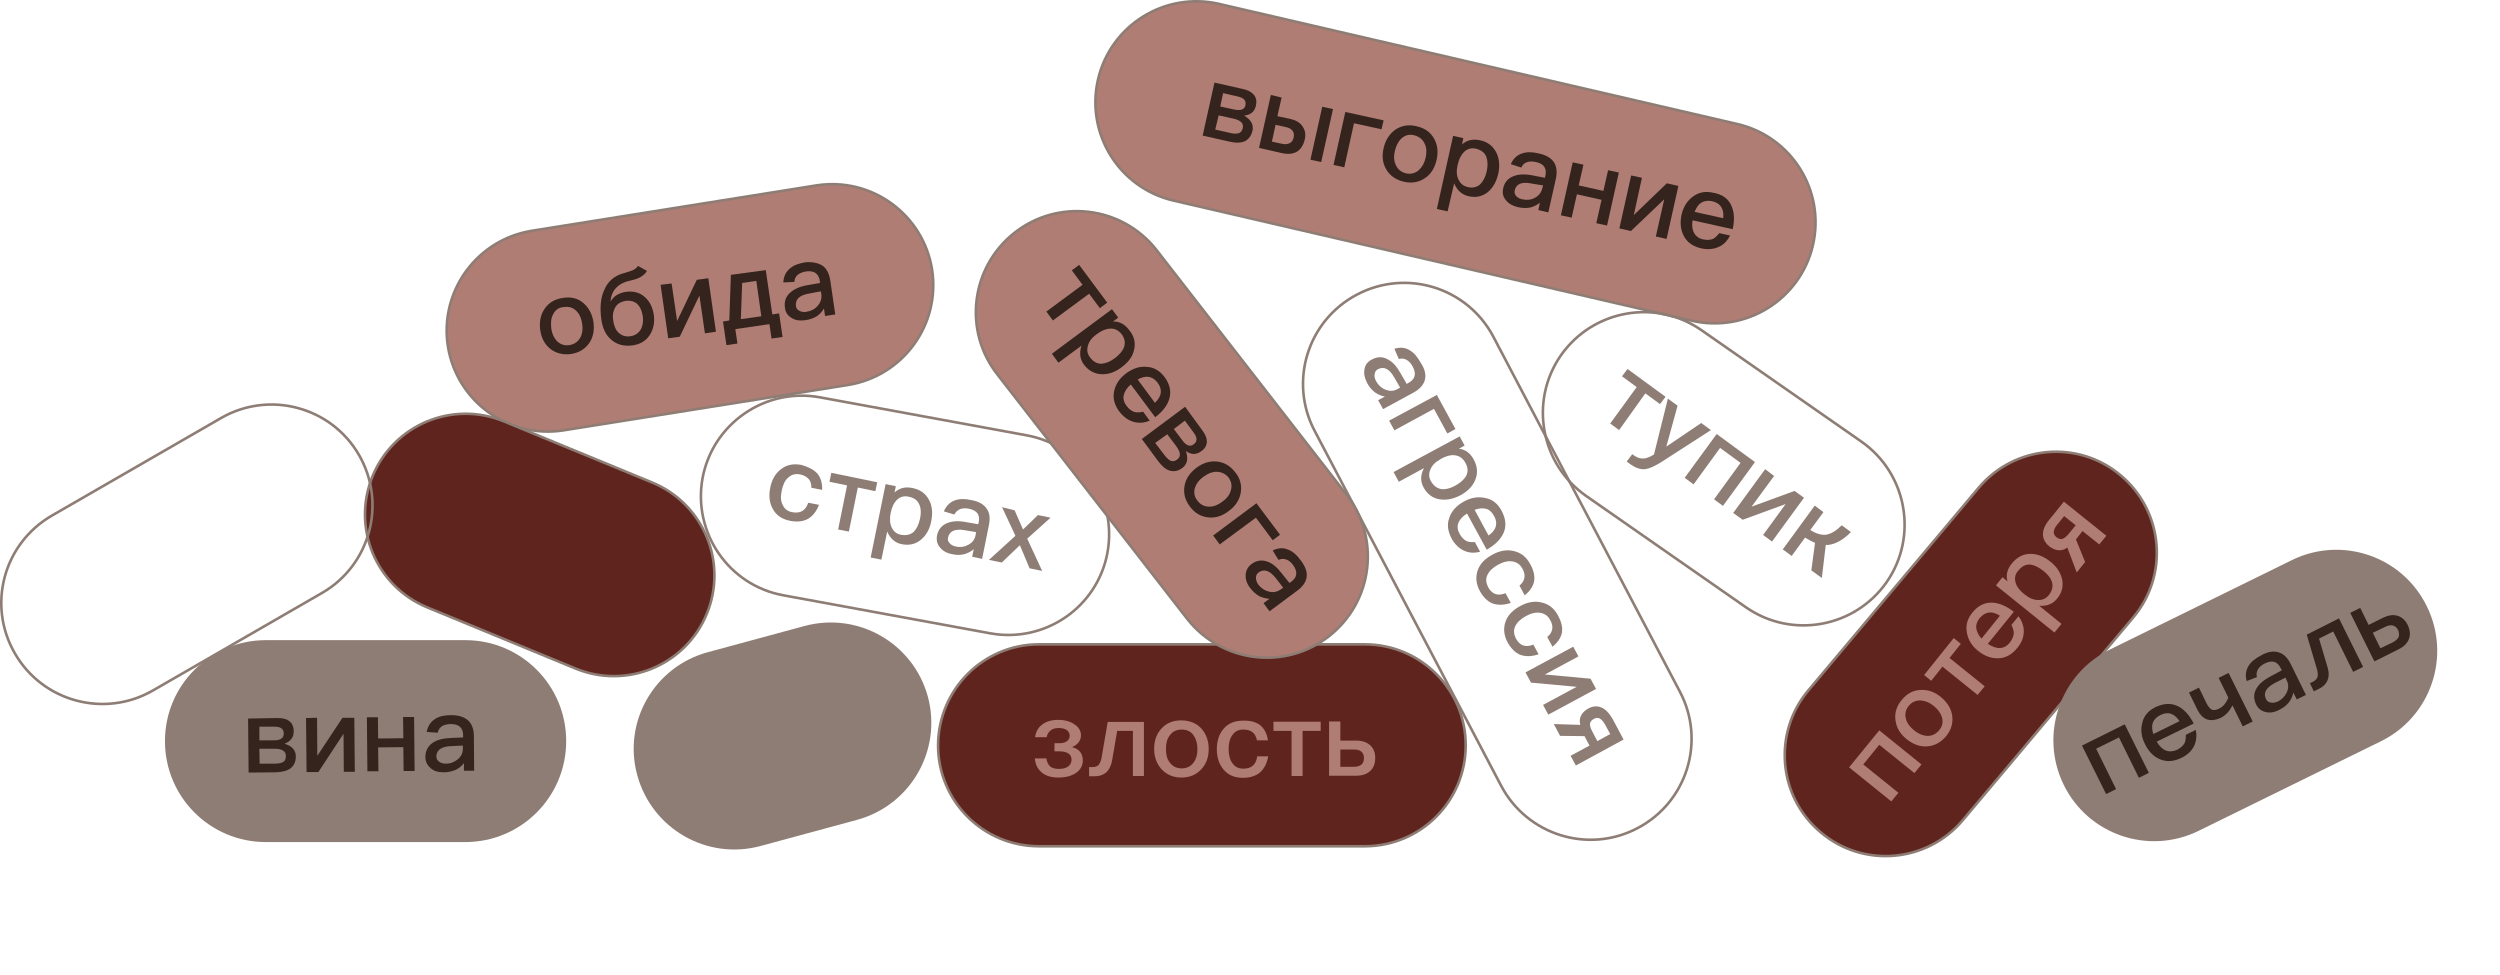 <?xml version="1.0" encoding="UTF-8"?> <svg xmlns="http://www.w3.org/2000/svg" xmlns:xlink="http://www.w3.org/1999/xlink" version="1.1" id="Слой_1" x="0px" y="0px" viewBox="0 0 953.3 371.8" style="enable-background:new 0 0 953.3 371.8;" xml:space="preserve"> <style type="text/css"> .st0{enable-background:new ;} .st1{fill:#8E7D74;} .st2{fill:none;stroke:#8E7D74;stroke-miterlimit:10;} .st3{fill:#5F241D;stroke:#8E7D74;stroke-miterlimit:10;} .st4{fill:#AF7D74;stroke:#8E7D74;stroke-miterlimit:10;} .st5{fill:none;stroke:#8E7D74;stroke-width:0.996;stroke-miterlimit:9.964;} .st6{fill:#5F241D;stroke:#8E7D74;stroke-width:0.995;stroke-miterlimit:9.954;} .st7{fill:#34241D;} .st8{fill:#AF7D74;} </style> <title>name</title> <g> <g class="st0"> <path class="st1" d="M543.2,145.3c-0.6,1.7-2,3.2-4.2,4.4l-11.6,6.3l-1.9-3.4l2.6-1.4c-1.3-0.2-2.5-0.7-3.7-1.5 c-1.2-0.9-2.3-2.1-3.1-3.7c-1-1.9-1.3-3.6-1-5.2c0.3-1.7,1.2-2.9,2.8-3.7c2-1.1,4.1-1.2,6-0.1c1.9,0.9,3.5,2.7,5,5.4l2.3,4 l0.7-0.4c2.5-1.4,3.1-3.4,1.6-6.2c-0.6-1.2-1.4-2-2.2-2.5c-0.9-0.6-2-0.7-3.1-0.4l-1.7-3.9c2.2-0.7,4.2-0.5,5.9,0.6 c1.6,0.9,2.9,2.5,4.2,4.8C543.5,141,543.9,143.3,543.2,145.3z M531.7,144c-1.9-3.4-4-4.4-6.3-3.2c-0.7,0.4-1.1,1-1.2,1.8 c-0.2,0.8,0,1.7,0.5,2.7c0.9,1.6,2.1,2.7,3.6,3.3c1.6,0.6,3.1,0.6,4.5-0.2l1.1-0.6L531.7,144z"></path> <path class="st1" d="M555,163.6l-3.1,1.7l-5.1-9.4l-15.1,8.2l-2-3.7l18.2-9.8L555,163.6z"></path> <path class="st1" d="M562.5,183.1c-1,2.4-2.9,4.3-5.7,5.8c-2.7,1.4-5.3,1.9-7.8,1.5c-2.7-0.4-4.8-2-6.2-4.6 c-1.2-2.3-1.2-4.7,0.2-7.3l-9.6,5.2l-2-3.7l25.2-13.6l1.9,3.5l-2.2,1.2c2.5,0.3,4.4,1.7,5.7,4.2 C563.4,177.9,563.6,180.5,562.5,183.1z M554.7,173.6c-1.5-0.2-3.3,0.3-5.1,1.3l-0.3,0.2c-1.9,1-3.3,2.4-3.9,4 c-0.6,1.4-0.6,2.9,0.2,4.3c1,1.8,2.3,2.8,4,3.1c1.5,0.2,3.3-0.2,5.3-1.3c2-1.1,3.3-2.3,4.1-3.6c0.9-1.6,0.8-3.3-0.2-5.1 C557.8,174.7,556.5,173.8,554.7,173.6z"></path> <path class="st1" d="M573.3,203.3c-1.1,2.4-3.2,4.5-6.4,6.3l-7.5-13.8c-1.7,1.1-2.8,2.3-3.3,3.6c-0.5,1.3-0.3,2.8,0.5,4.2 c0.7,1.3,1.6,2.2,2.6,2.7c0.8,0.4,1.9,0.5,3.2,0.4l2,3.7c-1.9,0.5-3.8,0.5-5.6-0.2c-2.2-0.8-4-2.5-5.3-4.9 c-1.4-2.7-1.8-5.3-0.9-7.7c0.8-2.6,2.7-4.8,5.7-6.4c2.7-1.5,5.4-1.9,8.1-1.3c2.7,0.5,4.8,2.2,6.2,4.9 C574.2,197.8,574.5,200.6,573.3,203.3z M566.6,194c-1.2-0.3-2.7-0.2-4.3,0.4l5.3,9.8c3-2.1,3.7-4.6,2.1-7.5 C568.8,195.2,567.9,194.3,566.6,194z"></path> <path class="st1" d="M585,221.6c-0.4,2-1.6,3.8-3.6,5.4l-2-3.7c1.1-0.9,1.7-1.9,1.9-3c0.2-1.1-0.1-2.3-0.8-3.5 c-0.8-1.5-2-2.4-3.7-2.7c-1.6-0.3-3.5,0.1-5.5,1.2c-2,1.1-3.4,2.4-4.1,3.9c-0.7,1.4-0.6,2.9,0.2,4.6c1.5,2.8,3.7,3.6,6.7,2.4 l2,3.7c-2.7,0.9-5,0.9-7,0.2c-1.9-0.8-3.5-2.4-4.8-4.7c-1.5-2.8-1.7-5.4-0.8-8c0.9-2.5,2.8-4.4,5.6-5.9c2.7-1.5,5.4-2,8-1.4 c2.8,0.6,4.9,2.2,6.4,5C584.8,217.4,585.3,219.6,585,221.6z"></path> <path class="st1" d="M595.6,241.2c-0.4,2-1.6,3.8-3.6,5.4l-2-3.7c1.1-0.9,1.7-1.9,1.9-3c0.2-1.1-0.1-2.3-0.8-3.5 c-0.8-1.5-2-2.4-3.7-2.7c-1.6-0.3-3.5,0.1-5.5,1.2c-2,1.1-3.4,2.4-4.1,3.9c-0.7,1.4-0.6,2.9,0.2,4.6c1.5,2.8,3.7,3.6,6.7,2.4 l2,3.7c-2.7,0.9-5,0.9-7,0.2c-1.9-0.8-3.5-2.4-4.8-4.7c-1.5-2.8-1.7-5.4-0.8-8c0.9-2.5,2.8-4.4,5.6-5.9c2.7-1.5,5.4-2,8-1.4 c2.8,0.6,4.9,2.2,6.4,5C595.4,237.1,595.9,239.2,595.6,241.2z"></path> <path class="st1" d="M601.9,250.3l-12.8,6.9l17.4,1.6l2.1,3.9l-18.2,9.8l-2-3.7l12.8-6.9l-17.4-1.6l-2.1-3.9l18.2-9.8L601.9,250.3 z"></path> <path class="st1" d="M600.9,291.9l-2-3.7l7.2-3.9l-1.9-3.6l-9.3-0.1l-2.4-4.5l10.1,0.3c-0.1-0.5-0.2-1-0.2-1.4 c0-2,1.1-3.6,3.2-4.8c1.8-1,3.5-1.1,5.1-0.4c1.6,0.7,3,2.2,4.3,4.5l4.1,7.7L600.9,291.9z M607.8,274.1c-0.9,0.5-1.4,1.1-1.5,1.8 c-0.1,0.8,0.2,1.8,0.9,3.1l1.9,3.6l4.9-2.7l-1.9-3.5C610.8,274,609.4,273.2,607.8,274.1z"></path> </g> <g class="st0"> <path class="st1" d="M635.1,151.3l-2.1,2.8l-5.6-4.1L617.4,164l-3.4-2.5l10.1-13.9l-5.6-4.1l2.1-2.8L635.1,151.3z"></path> <path class="st1" d="M639.7,154.7l-4.3,15.6l13.3-9l3.7,2.7l-18.9,12.2c-2.6,1.6-4.6,2.5-6.1,2.7c-1.8,0.2-3.6-0.4-5.6-1.8 l-1.5-1.1l2.1-2.8l0.9,0.6c1.4,1,3,1.3,4.7,0.8c0.7-0.2,1.6-0.6,2.7-1.3L636,152L639.7,154.7z"></path> <path class="st1" d="M669.2,176.2L657,192.9l-3.4-2.5l10.1-13.9l-7.8-5.7l-10.1,13.9l-3.4-2.5l12.2-16.7L669.2,176.2z"></path> <path class="st1" d="M676.5,181.5l-8.6,11.7l16.4-6l3.6,2.6l-12.2,16.7l-3.4-2.5l8.6-11.8l-16.4,6l-3.6-2.6l12.2-16.7L676.5,181.5 z"></path> <path class="st1" d="M695.3,195.3l-5,6.8c2.2,1.4,4.2,2,6,1.8c1.9-0.3,3.9-1.5,6-3.6l3.5,2.6c-3,3-5.9,4.6-8.7,4.9l-0.9,0 l-1.5,12.6l-4-2.9l1.4-10.5c-1.2-0.5-2.5-1.2-3.8-2l-5.1,7l-3.4-2.5l12.2-16.7L695.3,195.3z"></path> </g> <path class="st2" d="M572.4,299.6l-71.1-135.3c-9.9-18.8-2.7-42.1,16.2-52l0,0c18.8-9.9,42.1-2.7,52,16.2l71.1,135.3 c9.9,18.8,2.7,42.1-16.2,52l0,0C605.6,325.7,582.3,318.4,572.4,299.6z"></path> <path class="st3" d="M689.6,263.2l64.9-77.2c13.7-16.3,38-18.4,54.2-4.7l0,0c16.3,13.7,18.4,38,4.7,54.2l-64.9,77.2 c-13.7,16.3-38,18.4-54.2,4.7l0,0C678,303.8,675.9,279.5,689.6,263.2z"></path> <path class="st1" d="M804.5,247.7l69.4-34.1c19.1-9.4,42.2-1.5,51.5,17.6l0,0c9.4,19.1,1.5,42.2-17.6,51.5l-69.4,34.1 c-19.1,9.4-42.2,1.5-51.5-17.6l0,0C777.6,280.1,785.5,257,804.5,247.7z"></path> <path class="st4" d="M464.9,1.5l197.6,45.8c20.7,4.8,33.6,25.5,28.8,46.2l0,0c-4.8,20.7-25.5,33.6-46.2,28.8L447.5,76.5 c-20.7-4.8-33.6-25.5-28.8-46.2l0,0C423.5,9.6,444.2-3.3,464.9,1.5z"></path> <path class="st2" d="M648.8,125.9l61,42.5c17.4,12.2,21.7,36.2,9.6,53.6l0,0c-12.2,17.4-36.2,21.7-53.6,9.6l-61-42.5 c-17.4-12.2-21.7-36.2-9.6-53.6l0,0C607.4,118.1,631.4,113.8,648.8,125.9z"></path> <path class="st4" d="M202.8,88l108.5-17.3c21-3.3,40.7,11,44.1,32l0,0c3.3,21-11,40.7-32,44.1l-108.5,17.3c-21,3.3-40.7-11-44.1-32 l0,0C167.5,111.1,181.8,91.4,202.8,88z"></path> <path class="st5" d="M312.6,151.5l78.9,14.5c20.8,3.8,34.6,23.8,30.8,44.7l0,0c-3.8,20.8-23.8,34.6-44.7,30.8L298.7,227 c-20.8-3.8-34.6-23.8-30.8-44.7l0,0C271.8,161.5,291.8,147.7,312.6,151.5z"></path> <path class="st3" d="M396.2,245.7h124.2c21.3,0,38.5,17.2,38.5,38.5l0,0c0,21.3-17.2,38.5-38.5,38.5H396.2 c-21.3,0-38.5-17.2-38.5-38.5l0,0C357.8,262.9,375,245.7,396.2,245.7z"></path> <path class="st6" d="M192.2,160.7l56.5,23.3c19.6,8.1,28.9,30.5,20.8,50.1l0,0c-8.1,19.6-30.5,28.9-50.1,20.8l-56.5-23.3 c-19.6-8.1-28.9-30.5-20.8-50.1l0,0C150.2,161.9,172.6,152.6,192.2,160.7z"></path> <path class="st2" d="M19.8,196.6l64.5-37.2c18.4-10.6,42-4.3,52.6,14.1l0,0c10.6,18.4,4.3,42-14.1,52.6l-64.5,37.2 c-18.4,10.6-42,4.3-52.6-14.1l0,0C-5,230.8,1.3,207.3,19.8,196.6z"></path> <path class="st1" d="M269.9,248.7l36.9-10c20.4-5.5,41.4,6.5,47,26.9l0,0c5.5,20.4-6.5,41.4-26.9,47l-36.9,10 c-20.4,5.5-41.4-6.5-47-27l0,0C237.4,275.3,249.5,254.2,269.9,248.7z"></path> <path class="st1" d="M101.4,244.1h76c21.3,0,38.5,17.2,38.5,38.5l0,0c0,21.3-17.2,38.5-38.5,38.5h-76c-21.3,0-38.5-17.2-38.5-38.5 l0,0C62.9,261.3,80.2,244.1,101.4,244.1z"></path> <path class="st4" d="M440.9,95.2l72.4,93.2c13.2,16.7,10.3,40.9-6.4,54.1l0,0c-16.7,13.2-40.9,10.3-54.1-6.4l-72.4-93.2 c-13.2-16.7-10.3-40.9,6.4-54.1l0,0C403.5,75.6,427.7,78.5,440.9,95.2z"></path> <g class="st0"> <path class="st7" d="M473.8,33.9c1.9,0.4,3.3,1.1,4.2,2.1c1,1.1,1.3,2.5,0.9,4.3c-0.5,2.3-2,3.5-4.5,3.8c2.6,1.5,3.7,3.4,3.2,5.7 c-0.4,1.9-1.4,3.2-2.8,4c-1.5,0.7-3.5,0.8-6,0.2l-10.2-2.3l4.5-20.2L473.8,33.9z M463.4,49.4l5.7,1.3c1.6,0.4,2.8,0.3,3.5,0 c0.6-0.3,1.1-0.9,1.3-1.9c0.4-1.8-0.9-3-3.7-3.6l-5.5-1.2L463.4,49.4z M465.3,40.6l5.5,1.2c1.1,0.2,2,0.2,2.7,0 c0.8-0.3,1.3-0.9,1.4-1.7c0.4-1.7-0.6-2.8-2.9-3.3l-5.6-1.3L465.3,40.6z"></path> <path class="st7" d="M488.7,37.2l-1.6,7.1l4.7,1c2.3,0.5,3.9,1.4,4.9,2.9s1.3,3.1,0.8,5.1c-0.5,2.1-1.5,3.6-2.9,4.5 c-1.5,0.9-3.4,1.1-5.7,0.6l-8.8-2l4.5-20.2L488.7,37.2z M485,54l3.7,0.8c1.2,0.3,2.3,0.2,3.1-0.2c0.7-0.4,1.3-1.1,1.5-2.2 c0.2-1.1,0.1-1.9-0.5-2.6c-0.5-0.7-1.4-1.1-2.7-1.4l-3.7-0.8L485,54z M508.3,41.6l-4.5,20.2l-4.1-0.9l4.5-20.2L508.3,41.6z"></path> <path class="st7" d="M527.6,45.9l-0.8,3.4l-10.5-2.3l-3.7,16.8l-4.1-0.9l4.5-20.2L527.6,45.9z"></path> <path class="st7" d="M546.8,52.8c1.4,2.4,1.7,5.1,1,8.2c-0.7,3-2.1,5.4-4.4,6.9c-2.3,1.6-5,2.1-8.1,1.4c-3-0.7-5.3-2.3-6.7-4.7 c-1.4-2.4-1.7-5.1-1-8.1c0.7-3.1,2.2-5.4,4.4-7c2.3-1.6,5-2.1,8-1.4C543.2,48.8,545.4,50.3,546.8,52.8z M534.4,52.8 c-1.2,1.1-2,2.7-2.5,4.7c-0.5,2-0.4,3.8,0.3,5.3c0.7,1.7,2,2.8,3.9,3.3c1.9,0.4,3.6,0,5-1.3c1.2-1.1,2.1-2.7,2.5-4.6 c0.5-2,0.4-3.8-0.3-5.3c-0.8-1.8-2.1-2.8-4-3.3C537.5,51.1,535.8,51.5,534.4,52.8z"></path> <path class="st7" d="M570.6,58.2c1.1,2.3,1.4,5,0.7,8.1c-0.7,3-2,5.3-3.9,6.9c-2.1,1.7-4.6,2.3-7.5,1.6c-2.5-0.6-4.3-2.2-5.4-4.9 L552,80.6l-4.1-0.9l6.2-27.9l3.9,0.9l-0.5,2.4c1.8-1.7,4.2-2.2,6.9-1.6C567.3,54.1,569.3,55.7,570.6,58.2z M558.3,57.9 c-1.1,1.1-1.9,2.6-2.4,4.7l-0.1,0.4c-0.5,2.1-0.4,4,0.4,5.6c0.7,1.4,1.8,2.3,3.3,2.7c2,0.5,3.7,0.1,4.9-1c1.1-1.1,2-2.7,2.5-4.9 s0.4-4-0.1-5.5c-0.6-1.7-2-2.7-4-3.2C561.1,56.3,559.6,56.7,558.3,57.9z"></path> <path class="st7" d="M592.7,62.1c0.9,1.6,1.1,3.6,0.6,6l-2.9,12.9l-3.8-0.9l0.6-2.8c-1,0.8-2.2,1.4-3.5,1.8 c-1.5,0.3-3.1,0.3-4.9-0.1c-2.1-0.5-3.6-1.4-4.6-2.7c-1.1-1.3-1.4-2.8-1-4.5c0.5-2.3,1.8-3.8,3.9-4.6c1.9-0.8,4.4-0.9,7.4-0.3 l4.6,0.9l0.2-0.8c0.6-2.8-0.6-4.6-3.6-5.2c-1.3-0.3-2.4-0.3-3.3,0c-1.1,0.3-1.8,1-2.3,2.1l-4-1.3c0.9-2.1,2.4-3.5,4.3-4.1 c1.7-0.6,3.8-0.6,6.3,0C589.6,59.1,591.6,60.3,592.7,62.1z M584.1,70c-3.8-0.8-6,0.1-6.5,2.6c-0.2,0.8,0,1.5,0.5,2.1 c0.5,0.6,1.3,1.1,2.4,1.3c1.8,0.4,3.4,0.2,4.8-0.6c1.5-0.8,2.4-2,2.8-3.5l0.3-1.2L584.1,70z"></path> <path class="st7" d="M603.8,62.8l-1.8,7.9l9.4,2.1l1.8-7.9l4.1,0.9L612.8,86l-4.1-0.9l2-8.9l-9.4-2.1l-2,8.9l-4.1-0.9l4.5-20.2 L603.8,62.8z"></path> <path class="st7" d="M626.1,67.8L623,82l12.6-12.1l4.4,1l-4.5,20.2l-4.1-0.9l3.2-14.2l-12.7,12.1l-4.4-1l4.5-20.2L626.1,67.8z"></path> <path class="st7" d="M660.2,78.4c1.1,2.4,1.3,5.4,0.5,9l-15.3-3.4c-0.3,2-0.1,3.6,0.6,4.9c0.7,1.2,1.9,2.1,3.5,2.4 c1.4,0.3,2.7,0.2,3.7-0.2c0.8-0.4,1.6-1.2,2.4-2.2l4.1,0.9c-0.9,1.8-2.1,3.2-3.8,4.1c-2.1,1.1-4.5,1.4-7.2,0.8 c-3-0.7-5.1-2.1-6.4-4.3c-1.4-2.4-1.8-5.2-1.1-8.5c0.7-3,2.1-5.3,4.3-6.9c2.2-1.7,4.8-2.2,7.8-1.5C656.7,74.1,659,75.7,660.2,78.4 z M648.7,77.3c-1.1,0.7-1.9,1.9-2.5,3.5l10.9,2.4c0.4-3.6-1.1-5.8-4.3-6.5C651.2,76.4,649.9,76.6,648.7,77.3z"></path> </g> <g class="st0"> <path class="st8" d="M716.6,278.5l16.1,13l-2.7,3.3L716.6,284l-6.1,7.5l13.4,10.8l-2.7,3.3l-16.1-13L716.6,278.5z"></path> <path class="st8" d="M732.3,263.1c2.7-0.2,5.4,0.7,7.8,2.7c2.4,2,3.9,4.3,4.3,7c0.4,2.8-0.3,5.5-2.3,7.9c-2,2.4-4.4,3.7-7.2,3.9 c-2.7,0.2-5.3-0.7-7.8-2.7c-2.5-2-3.9-4.3-4.3-7.1c-0.4-2.8,0.3-5.4,2.3-7.8C727.1,264.5,729.5,263.2,732.3,263.1z M726.8,274.2 c0.4,1.6,1.5,3,3.1,4.3c1.6,1.3,3.2,2,4.8,2.1c1.9,0.1,3.4-0.6,4.7-2.1s1.6-3.2,1.1-5c-0.5-1.6-1.5-3-3.1-4.3 c-1.6-1.3-3.3-2-4.9-2.1c-1.9-0.1-3.5,0.6-4.7,2.1S726.3,272.4,726.8,274.2z"></path> <path class="st8" d="M745,243.3l2.7,2.2l-4.3,5.4l13.4,10.8l-2.7,3.3l-13.4-10.8l-4.3,5.4l-2.7-2.2L745,243.3z"></path> <path class="st8" d="M759.6,229.8c2.6,0.1,5.4,1.2,8.3,3.5l-9.9,12.2c1.7,1.1,3.2,1.7,4.7,1.6c1.4-0.1,2.7-0.8,3.7-2.1 c0.9-1.2,1.4-2.3,1.5-3.5c0-0.9-0.3-2-0.9-3.2l2.7-3.3c1.2,1.6,1.9,3.3,2,5.3c0.1,2.4-0.7,4.7-2.5,6.8c-1.9,2.4-4.2,3.7-6.8,3.9 c-2.8,0.2-5.5-0.7-8.1-2.8c-2.4-1.9-3.8-4.2-4.3-7c-0.5-2.7,0.2-5.3,2.1-7.6C754.2,231,756.7,229.7,759.6,229.8z M753.6,239.6 c0.2,1.3,0.8,2.6,2,3.9l7-8.7c-3.1-2-5.6-1.6-7.8,1C753.9,237,753.4,238.2,753.6,239.6z"></path> <path class="st8" d="M774.3,211.2c2.6,0,5.1,1,7.6,3c2.4,1.9,3.8,4.1,4.4,6.6c0.6,2.7,0,5.2-1.9,7.5c-1.6,2-3.9,2.9-6.8,2.7 l8.5,6.9l-2.7,3.3l-22.3-18l2.5-3.1l1.9,1.6c-0.7-2.4-0.1-4.7,1.7-6.9C769.2,212.4,771.5,211.2,774.3,211.2z M768.6,222.2 c0.4,1.5,1.5,2.9,3.2,4.3l0.3,0.2c1.7,1.4,3.4,2.1,5.2,2.1c1.6,0,2.9-0.6,3.9-1.8c1.3-1.6,1.7-3.2,1.3-4.9c-0.4-1.5-1.5-3-3.3-4.4 c-1.8-1.4-3.4-2.2-4.9-2.4c-1.8-0.2-3.3,0.6-4.6,2.2C768.4,218.9,768.1,220.4,768.6,222.2z"></path> <path class="st8" d="M803.2,204.3l-2.7,3.3l-6.4-5.1l-2.5,3.2l3.5,8.6l-3.2,4l-3.6-9.5c-0.4,0.3-0.8,0.5-1.2,0.7 c-1.9,0.7-3.8,0.3-5.7-1.2c-1.6-1.3-2.3-2.8-2.4-4.5c0-1.8,0.8-3.7,2.5-5.7l5.5-6.8L803.2,204.3z M784.1,204.8 c0.8,0.6,1.5,0.9,2.3,0.7c0.7-0.2,1.6-0.9,2.5-2l2.6-3.2l-4.4-3.5l-2.5,3.1C782.8,202,782.7,203.6,784.1,204.8z"></path> </g> <g class="st0"> <path class="st7" d="M810.2,276.2l9.2,18.5l-3.8,1.9l-7.6-15.4l-8.7,4.3l7.6,15.4l-3.8,1.9l-9.2-18.5L810.2,276.2z"></path> <path class="st7" d="M830.5,269.3c2.4,1.2,4.4,3.4,6,6.6l-14.1,6.9c1,1.7,2.2,2.9,3.5,3.4c1.3,0.5,2.8,0.4,4.3-0.3 c1.3-0.7,2.2-1.5,2.8-2.5c0.4-0.8,0.5-1.9,0.5-3.2l3.8-1.9c0.4,1.9,0.3,3.8-0.4,5.6c-0.9,2.2-2.6,3.9-5.1,5.1 c-2.7,1.3-5.3,1.6-7.7,0.7c-2.6-0.9-4.7-2.9-6.2-6c-1.4-2.8-1.7-5.4-1-8.1c0.6-2.7,2.4-4.7,5.1-6 C825.1,268.2,827.9,268,830.5,269.3z M820.9,275.6c-0.4,1.2-0.3,2.7,0.2,4.3l10-4.9c-2-3-4.4-3.8-7.4-2.3 C822.3,273.4,821.4,274.4,820.9,275.6z"></path> <path class="st7" d="M838.5,262.2l2.9,6c0.6,1.2,1.3,2,2,2.4c0.7,0.3,1.6,0.2,2.8-0.4c1.1-0.5,2-1.4,2.8-2.7 c0.3-0.5,0.5-1,0.7-1.5l-3.7-7.5l3.8-1.9l9.2,18.5l-3.8,1.9l-3.9-8c-0.1,0.1-0.2,0.3-0.3,0.5c-1,1.9-2.4,3.3-4.1,4.2 c-1.9,0.9-3.6,1.1-5.1,0.7c-1.6-0.5-2.8-1.7-3.8-3.6l-3.3-6.7L838.5,262.2z"></path> <path class="st7" d="M869.3,248.9c1.7,0.6,3.1,2.1,4.2,4.3l5.8,11.8l-3.5,1.7l-1.3-2.6c-0.3,1.3-0.8,2.5-1.6,3.6 c-0.9,1.2-2.2,2.2-3.8,3c-1.9,1-3.7,1.2-5.2,0.8c-1.7-0.4-2.9-1.4-3.6-2.9c-1-2.1-1-4.1,0.1-6c1-1.8,2.9-3.4,5.6-4.8l4.1-2.2 l-0.4-0.8c-1.3-2.6-3.3-3.2-6.1-1.8c-1.2,0.6-2,1.3-2.5,2.1c-0.6,0.9-0.8,1.9-0.5,3.1l-3.9,1.5c-0.6-2.2-0.3-4.2,0.8-5.9 c0.9-1.5,2.6-2.8,4.9-4C865,248.4,867.3,248.1,869.3,248.9z M867.5,260.4c-3.4,1.8-4.6,3.9-3.4,6.2c0.4,0.7,0.9,1.2,1.8,1.3 c0.8,0.2,1.7,0,2.7-0.4c1.6-0.8,2.7-2,3.4-3.5c0.7-1.5,0.7-3.1,0-4.5l-0.5-1.1L867.5,260.4z"></path> <path class="st7" d="M891.9,235.8l9.2,18.5l-3.8,1.9l-7.6-15.4l-5.4,2.7l3.2,10.8c0.7,2.3,0.6,4.1-0.2,5.6 c-0.6,1.2-1.7,2.1-3.1,2.8l-1.9,0.9l-1.5-3.1l1.3-0.6c0.7-0.4,1.2-0.9,1.5-1.4c0.3-0.8,0.3-1.8,0-3l-4-13.5L891.9,235.8z"></path> <path class="st7" d="M900,231.8l3.2,6.5l5.4-2.7c2.1-1,3.9-1.3,5.6-0.8c1.7,0.5,3,1.7,3.9,3.5c0.9,1.9,1.1,3.7,0.5,5.3 c-0.6,1.6-1.9,3-4,4l-9.2,4.6l-9.2-18.5L900,231.8z M907.7,247.2l4.6-2.2c1.1-0.6,1.9-1.2,2.3-2c0.3-0.8,0.3-1.8-0.2-2.8 c-0.5-1-1.2-1.5-2-1.7c-0.9-0.2-1.8,0-3,0.6l-4.6,2.2L907.7,247.2z"></path> </g> <g class="st0"> <path class="st7" d="M222.4,115.5c2.1,1.8,3.4,4.2,3.9,7.3c0.4,3.1-0.1,5.8-1.6,8c-1.6,2.3-3.9,3.7-7,4.2c-3.1,0.4-5.7-0.3-7.9-2 c-2.1-1.7-3.4-4.1-3.8-7.2c-0.4-3.1,0.1-5.8,1.7-8.1c1.6-2.3,3.9-3.7,7-4.1C217.6,113.1,220.3,113.7,222.4,115.5z M210.9,119.9 c-0.8,1.4-0.9,3.2-0.7,5.3c0.3,2.1,1,3.6,2.1,4.8c1.3,1.3,2.9,1.9,4.8,1.6c1.9-0.3,3.3-1.3,4.2-2.9c0.8-1.5,1-3.2,0.7-5.2 c-0.3-2.1-1-3.7-2.1-4.8c-1.3-1.4-2.9-1.9-4.9-1.6C213.1,117.2,211.7,118.2,210.9,119.9z"></path> <path class="st7" d="M246.7,103.3c-0.4,0.7-1,1.4-1.8,1.9c-1,0.8-2.4,1.3-4.2,1.7c-5,1-7.6,3.8-7.9,8.1c0.6-1,1.4-1.9,2.4-2.5 c1-0.6,2.1-1,3.4-1.2c2.8-0.4,5.3,0.2,7.2,1.9c1.9,1.6,3,3.8,3.5,6.8c0.4,2.9-0.1,5.5-1.5,7.7c-1.5,2.3-3.7,3.6-6.6,4 c-3.1,0.4-5.7-0.2-7.8-1.9c-2.3-1.8-3.6-4.4-4.1-8c-0.6-4.4-0.3-8.2,1.1-11.2c1.4-3.4,4-5.6,7.7-6.5c1.6-0.5,2.7-0.8,3.3-1.1 c0.8-0.4,1.4-0.9,1.9-1.6L246.7,103.3z M234.6,117.2c-0.8,1.4-1.1,3-0.8,4.9c0.3,2.2,1,3.8,2.2,4.9c1.2,1,2.6,1.5,4.4,1.2 c1.7-0.2,3-1.1,3.9-2.5c0.8-1.4,1.1-3.2,0.8-5.2c-0.3-2-1-3.5-2.1-4.6c-1.2-1-2.7-1.4-4.4-1.2 C236.7,115.1,235.4,115.8,234.6,117.2z"></path> <path class="st7" d="M256.1,108.1l2.1,14.3l7.5-15.7l4.4-0.6l2.9,20.4l-4.2,0.6l-2.1-14.4l-7.5,15.7l-4.4,0.6l-2.9-20.4 L256.1,108.1z"></path> <path class="st7" d="M294.5,119.9l2.6-0.4l1.3,9l-4.2,0.6l-0.8-5.5l-13,1.9l0.8,5.5l-4.2,0.6l-1.3-9l2.4-0.4l0.6-17.4L292,103 L294.5,119.9z M282.5,121.7l7.8-1.1l-1.9-13.5l-5.4,0.8L282.5,121.7z"></path> <path class="st7" d="M313.9,101.5c1.4,1.1,2.3,2.9,2.7,5.4l1.9,13l-3.9,0.6l-0.4-2.9c-0.6,1.1-1.5,2.1-2.6,2.9 c-1.3,0.8-2.8,1.4-4.6,1.6c-2.1,0.3-3.9,0-5.2-0.9c-1.5-0.9-2.3-2.2-2.5-3.9c-0.3-2.3,0.3-4.2,2-5.7c1.5-1.4,3.8-2.4,6.8-2.9 l4.6-0.8l-0.1-0.8c-0.4-2.8-2.2-4-5.2-3.6c-1.3,0.2-2.3,0.6-3.1,1.2c-0.9,0.7-1.3,1.6-1.4,2.8l-4.2,0.2c0.1-2.3,1-4.1,2.6-5.4 c1.4-1.2,3.4-1.9,5.9-2.3C309.9,99.8,312.3,100.3,313.9,101.5z M308.7,111.9c-3.8,0.6-5.5,2.2-5.2,4.8c0.1,0.8,0.5,1.4,1.3,1.8 c0.7,0.4,1.6,0.6,2.7,0.4c1.8-0.3,3.2-1,4.3-2.3c1.1-1.2,1.6-2.7,1.4-4.3l-0.2-1.2L308.7,111.9z"></path> </g> <g class="st0"> <path class="st7" d="M105.7,273.8c2,0,3.5,0.3,4.5,1.1c1.2,0.8,1.8,2.2,1.8,4c0,2.3-1.2,3.8-3.5,4.7c2.9,0.9,4.3,2.5,4.3,4.8 c0,2-0.6,3.4-1.9,4.5c-1.3,1-3.2,1.5-5.7,1.6l-10.4,0.1l-0.2-20.6L105.7,273.8z M98.9,282.3l5.7,0c1.1,0,2-0.2,2.6-0.6 c0.7-0.4,1-1.1,1-2c0-1.8-1.2-2.6-3.6-2.6l-5.7,0L98.9,282.3z M99,291.2l5.8,0c1.6,0,2.8-0.3,3.4-0.8c0.6-0.4,0.8-1.2,0.8-2.2 c0-1.8-1.5-2.7-4.4-2.7l-5.7,0L99,291.2z"></path> <path class="st7" d="M120.9,273.7l0.1,14.5l9.6-14.5l4.5,0l0.2,20.6l-4.2,0l-0.1-14.5l-9.6,14.6l-4.5,0l-0.2-20.6L120.9,273.7z"></path> <path class="st7" d="M144.1,273.5l0.1,8.1l9.6-0.1l-0.1-8.1l4.2,0l0.2,20.6l-4.2,0l-0.1-9.1l-9.6,0.1l0.1,9.1l-4.2,0l-0.2-20.6 L144.1,273.5z"></path> <path class="st7" d="M178.8,275c1.2,1.3,1.9,3.2,1.9,5.7l0.1,13.2l-3.9,0l0-2.9c-0.8,1-1.8,1.9-3,2.5c-1.4,0.6-2.9,1-4.7,1 c-2.2,0-3.8-0.5-5-1.6c-1.3-1.1-2-2.5-2-4.2c0-2.3,0.9-4.1,2.7-5.4c1.7-1.2,4.1-1.8,7.1-1.9l4.6-0.2l0-0.8c0-2.9-1.6-4.3-4.7-4.3 c-1.3,0-2.4,0.3-3.2,0.7c-1,0.6-1.5,1.4-1.8,2.6l-4.2-0.3c0.4-2.2,1.5-3.9,3.3-5c1.5-1,3.6-1.4,6.1-1.4 C175.1,272.7,177.3,273.5,178.8,275z M172.2,284.5c-3.9,0.1-5.8,1.5-5.8,4c0,0.8,0.3,1.4,1,1.9c0.6,0.5,1.5,0.8,2.6,0.8 c1.8,0,3.3-0.6,4.6-1.7c1.3-1.1,1.9-2.4,1.9-4l0-1.2L172.2,284.5z"></path> </g> <g> <path class="st1" d="M311.7,180.6c1.3,1.6,1.9,3.7,1.8,6.2l-4.1-0.8c0-1.4-0.3-2.6-1.1-3.4c-0.7-0.8-1.8-1.4-3.2-1.7 c-1.7-0.3-3.2,0-4.4,1.1c-1.3,1-2.1,2.7-2.6,5c-0.5,2.3-0.4,4.2,0.4,5.6c0.6,1.4,1.8,2.4,3.6,2.7c3.1,0.6,5.1-0.6,6.1-3.6l4.1,0.8 c-1,2.6-2.5,4.4-4.3,5.4c-1.8,1-4.1,1.2-6.7,0.7c-3.1-0.6-5.3-2.1-6.6-4.5c-1.3-2.3-1.6-5-1-8.1c0.6-3,1.9-5.4,4-7 c2.2-1.8,4.8-2.3,8-1.7C308.4,178.1,310.3,179.1,311.7,180.6z"></path> <path class="st1" d="M334.5,183.9l-0.7,3.4l-6.7-1.4l-3.4,16.8l-4.1-0.8l3.4-16.8l-6.7-1.4l0.7-3.4L334.5,183.9z"></path> <path class="st1" d="M354.3,190.7c1.2,2.3,1.4,4.9,0.8,8.1c-0.6,3-1.9,5.3-3.8,6.9c-2.1,1.8-4.6,2.4-7.5,1.8 c-2.5-0.5-4.3-2.1-5.5-4.8l-2.2,10.7l-4.1-0.8l5.7-28l3.9,0.8l-0.5,2.4c1.8-1.7,4.1-2.3,6.9-1.7 C350.9,186.7,353,188.2,354.3,190.7z M342,190.6c-1.1,1.1-1.9,2.7-2.3,4.7l-0.1,0.4c-0.4,2.2-0.3,4,0.5,5.6 c0.7,1.4,1.8,2.3,3.4,2.6c2,0.4,3.7,0,4.9-1.1c1.1-1.1,1.9-2.7,2.4-4.9c0.5-2.2,0.4-4-0.2-5.4c-0.7-1.7-2-2.7-4.1-3.1 C344.8,189,343.3,189.4,342,190.6z"></path> <path class="st1" d="M376.4,194.2c1,1.5,1.2,3.5,0.7,6l-2.6,12.9l-3.8-0.8l0.6-2.9c-1,0.9-2.2,1.5-3.5,1.9c-1.5,0.4-3.1,0.4-4.8,0 c-2.1-0.4-3.6-1.3-4.6-2.6c-1.1-1.3-1.4-2.8-1.1-4.5c0.5-2.3,1.7-3.8,3.8-4.7c1.9-0.8,4.3-1,7.3-0.4l4.6,0.8l0.2-0.8 c0.6-2.8-0.7-4.5-3.7-5.1c-1.3-0.3-2.4-0.2-3.3,0.1c-1,0.4-1.8,1.1-2.3,2.1l-4-1.2c0.9-2.1,2.3-3.5,4.2-4.2 c1.7-0.6,3.8-0.7,6.3-0.1C373.3,191.2,375.3,192.4,376.4,194.2z M368,202.2c-3.8-0.7-6,0.3-6.5,2.8c-0.2,0.8,0,1.5,0.6,2.1 c0.5,0.6,1.3,1.1,2.4,1.3c1.8,0.4,3.4,0.1,4.8-0.7c1.5-0.8,2.4-2,2.7-3.6l0.2-1.2L368,202.2z"></path> <path class="st1" d="M386.9,194.6l3.2,7.3l5.7-5.5l4.8,1l-8.9,8l5.7,12.3l-4.8-1l-3.7-8.8l-6.9,6.6l-4.9-1l10.1-9.2l-5.1-10.9 L386.9,194.6z"></path> </g> <g class="st0"> <path class="st7" d="M422.2,115.4l-2.8,2.1l-4.1-5.5l-13.8,10.2l-2.5-3.4l13.8-10.2l-4.1-5.5l2.8-2.1L422.2,115.4z"></path> <path class="st7" d="M432.4,133.6c-0.6,2.5-2.2,4.6-4.8,6.5c-2.4,1.8-4.9,2.7-7.5,2.6c-2.7-0.1-5-1.3-6.8-3.7 c-1.5-2-1.8-4.4-0.9-7.2l-8.8,6.5l-2.5-3.4l22.9-17l2.4,3.2l-2,1.5c2.5-0.1,4.6,1.1,6.2,3.3C432.6,128.3,433.1,130.9,432.4,133.6z M423.3,125.3c-1.5,0.1-3.2,0.7-4.9,2l-0.3,0.2c-1.8,1.3-2.9,2.8-3.3,4.5c-0.4,1.5-0.2,2.9,0.8,4.2c1.2,1.7,2.7,2.5,4.4,2.5 c1.5-0.1,3.2-0.7,5.1-2.1c1.8-1.4,3-2.8,3.5-4.2c0.6-1.7,0.3-3.3-0.9-5C426.5,126,425.1,125.2,423.3,125.3z"></path> <path class="st7" d="M445.9,152c-0.7,2.5-2.5,4.9-5.4,7.1l-9.3-12.5c-1.5,1.3-2.4,2.7-2.7,4.1c-0.3,1.4,0.1,2.8,1.1,4.1 c0.9,1.2,1.9,1.9,3,2.3c0.9,0.2,2,0.2,3.3-0.1l2.5,3.4c-1.8,0.8-3.7,1-5.6,0.6c-2.3-0.5-4.3-1.9-6-4.1c-1.8-2.4-2.5-5-2-7.5 c0.5-2.7,2-5.1,4.7-7.1c2.5-1.8,5-2.7,7.8-2.4c2.7,0.1,5,1.5,6.8,3.9C446,146.4,446.7,149.2,445.9,152z M438,143.7 c-1.3-0.2-2.7,0.2-4.2,1l6.6,8.9c2.6-2.5,3-5,1-7.7C440.4,144.6,439.3,143.9,438,143.7z"></path> <path class="st7" d="M458.4,164c1.2,1.6,1.8,3,1.8,4.3c0,1.5-0.7,2.8-2.2,3.8c-1.9,1.4-3.8,1.3-5.8-0.1c1,2.9,0.5,5-1.3,6.4 c-1.6,1.2-3.1,1.5-4.7,1.1c-1.6-0.4-3.1-1.7-4.6-3.7l-6.2-8.4l16.5-12.3L458.4,164z M440.5,168.9l3.5,4.6c1,1.3,1.9,2.1,2.7,2.3 c0.7,0.2,1.4,0,2.2-0.6c1.5-1.1,1.3-2.8-0.4-5.1l-3.4-4.5L440.5,168.9z M447.6,163.6l3.4,4.5c0.7,0.9,1.3,1.4,2,1.7 c0.8,0.3,1.5,0.2,2.2-0.4c1.4-1,1.4-2.5,0-4.4l-3.4-4.6L447.6,163.6z"></path> <path class="st7" d="M473.1,188c-0.5,2.7-2,5-4.6,6.9c-2.5,1.9-5.1,2.7-7.8,2.4c-2.8-0.3-5.2-1.7-7-4.2c-1.9-2.5-2.5-5.2-2-7.9 c0.5-2.7,2-4.9,4.5-6.8c2.5-1.9,5.2-2.7,7.9-2.4c2.8,0.3,5.1,1.7,7,4.2C473,182.6,473.6,185.2,473.1,188z M463.8,179.9 c-1.6,0-3.3,0.7-4.9,1.9c-1.7,1.2-2.7,2.6-3.2,4.1c-0.6,1.8-0.3,3.5,0.9,5c1.2,1.6,2.7,2.3,4.6,2.3c1.7,0,3.3-0.7,4.9-1.9 c1.7-1.2,2.8-2.6,3.2-4.2c0.6-1.8,0.3-3.5-0.9-5.1C467.2,180.6,465.6,179.9,463.8,179.9z"></path> <path class="st7" d="M488.1,203.9l-2.8,2.1l-6.4-8.6l-13.8,10.2l-2.5-3.4l16.5-12.3L488.1,203.9z"></path> <path class="st7" d="M498.2,220.3c-0.3,1.8-1.5,3.4-3.5,4.9l-10.6,7.9l-2.3-3.1l2.3-1.7c-1.3,0-2.6-0.4-3.8-0.9 c-1.3-0.7-2.5-1.8-3.6-3.2c-1.3-1.7-1.8-3.4-1.7-5c0.1-1.7,0.8-3,2.2-4.1c1.9-1.4,3.8-1.7,5.9-1c2,0.6,3.9,2.2,5.7,4.6l2.9,3.6 l0.7-0.5c2.3-1.7,2.5-3.8,0.7-6.3c-0.8-1.1-1.6-1.8-2.5-2.1c-1-0.4-2-0.4-3.1,0.1l-2.2-3.6c2.1-1,4.1-1.1,5.9-0.3 c1.7,0.6,3.3,2,4.8,4.1C497.8,216,498.6,218.3,498.2,220.3z M486.6,220.6c-2.4-3.1-4.6-3.8-6.7-2.3c-0.6,0.5-1,1.1-1,2 c0,0.8,0.3,1.7,0.9,2.6c1.1,1.4,2.4,2.3,4.1,2.7c1.6,0.4,3.1,0.1,4.4-0.8l1-0.7L486.6,220.6z"></path> </g> <g class="st0"> <path class="st8" d="M410,276.4c1.4,1,2.2,2.4,2.2,4c0,2-1.2,3.5-3.4,4.5c2.7,0.7,4.1,2.4,4.1,5.1c0,1.8-0.8,3.4-2.4,4.6 c-1.7,1.2-4,1.9-6.8,1.9c-2.7,0-4.9-0.6-6.4-1.9c-1.6-1.3-2.5-3.1-2.7-5.4h4.4c0.2,1.4,0.8,2.5,1.5,3.1c0.7,0.6,1.8,0.9,3.3,0.9 c1.5,0,2.7-0.3,3.6-1c0.8-0.6,1.2-1.5,1.2-2.5c0-1.1-0.4-1.9-1.2-2.4s-1.9-0.8-3.3-0.8h-2v-3.1h2.1c1.1,0,2-0.3,2.7-0.8 c0.6-0.5,1-1.2,1-2c0-1-0.4-1.7-1.1-2.2c-0.7-0.5-1.8-0.8-3.1-0.8c-1.5,0-2.6,0.4-3.4,1.2c-0.6,0.6-1,1.3-1.2,2.3h-4.4 c0.3-2.1,1.2-3.7,2.7-4.8c1.5-1.2,3.6-1.8,6.2-1.8S408.4,275.2,410,276.4z"></path> <path class="st8" d="M436.2,275.2v20.7H432v-17.2h-6l-1.9,11.1c-0.4,2.3-1.3,4-2.6,5c-1.1,0.8-2.4,1.2-4.1,1.2h-2.1v-3.5h1.4 c0.8,0,1.4-0.2,2-0.6c0.6-0.6,1-1.4,1.3-2.7l2.4-13.9H436.2z"></path> <path class="st8" d="M458.1,277.8c1.8,2,2.8,4.6,2.8,7.8c0,3.1-0.9,5.7-2.8,7.7c-1.9,2.1-4.4,3.2-7.6,3.2s-5.6-1.1-7.6-3.2 c-1.8-2-2.8-4.6-2.8-7.7c0-3.2,0.9-5.8,2.8-7.8c1.9-2.1,4.4-3.1,7.5-3.1S456.2,275.7,458.1,277.8z M446,280.5 c-1,1.3-1.4,3-1.4,5.1c0,2.1,0.4,3.8,1.4,5.1c1.1,1.5,2.6,2.3,4.6,2.3s3.5-0.8,4.6-2.3c1-1.4,1.4-3,1.4-5.1c0-2.1-0.5-3.8-1.4-5.1 c-1.1-1.6-2.6-2.3-4.6-2.3S447.1,278.9,446,280.5z"></path> <path class="st8" d="M480.5,276.5c1.6,1.3,2.6,3.2,3,5.8h-4.2c-0.3-1.4-0.8-2.4-1.7-3.1c-0.9-0.7-2-1-3.5-1c-1.8,0-3.1,0.6-4.1,2 c-1,1.3-1.5,3.1-1.5,5.4s0.5,4.2,1.5,5.5c0.9,1.3,2.3,2,4.1,2c3.2,0,4.9-1.6,5.3-4.7h4.2c-0.5,2.8-1.6,4.8-3.2,6.2 c-1.6,1.3-3.8,2-6.4,2c-3.2,0-5.6-1-7.4-3.1c-1.7-2-2.6-4.6-2.6-7.8c0-3.1,0.8-5.7,2.5-7.7c1.8-2.2,4.3-3.2,7.5-3.2 C476.7,274.7,478.9,275.3,480.5,276.5z"></path> <path class="st8" d="M503.6,275.2v3.5h-6.9v17.2h-4.2v-17.2h-6.9v-3.5H503.6z"></path> <path class="st8" d="M511.1,275.2v7.2h6c2.3,0,4.1,0.6,5.4,1.8c1.3,1.2,1.9,2.8,1.9,4.8c0,2.1-0.6,3.8-1.9,5 c-1.3,1.2-3.1,1.8-5.4,1.8h-10.3v-20.7H511.1z M511.1,292.4h5.1c1.3,0,2.2-0.3,2.9-0.8c0.7-0.6,1-1.4,1-2.6c0-1.1-0.4-1.9-1-2.4 c-0.7-0.6-1.6-0.8-2.9-0.8h-5.1V292.4z"></path> </g> </g> </svg> 